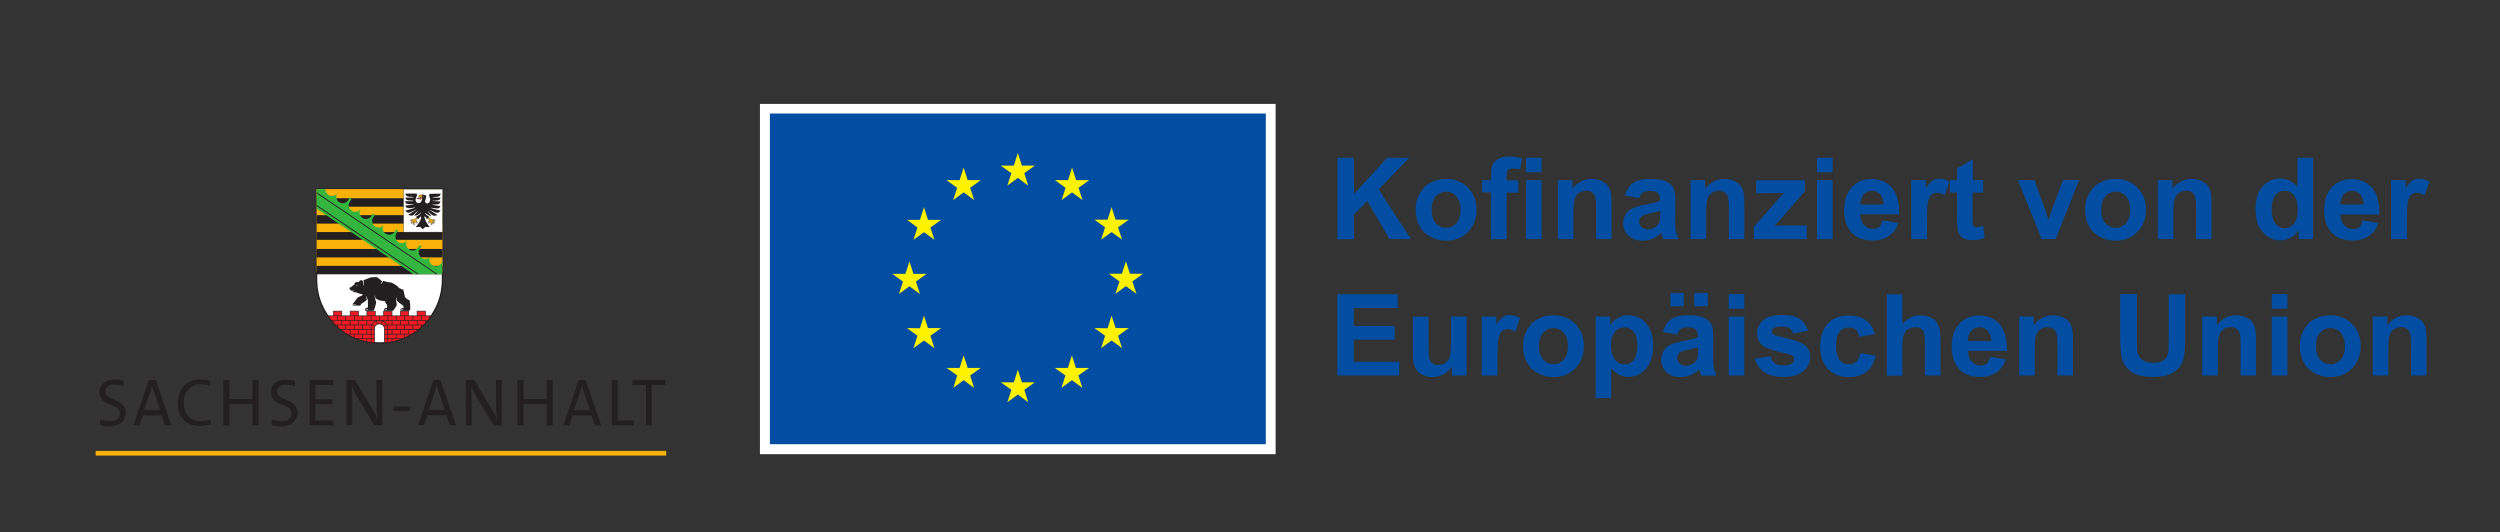 <?xml version="1.0" encoding="UTF-8"?> <svg xmlns="http://www.w3.org/2000/svg" xmlns:xlink="http://www.w3.org/1999/xlink" id="Layer_1" viewBox="0 0 1454.94 309.82"><rect x="0" y="0" width="1454.94" height="309.82" fill="#333333" stroke="none"/><defs><style>.cls-1{stroke-miterlimit:1.33;stroke-width:.37px;}.cls-1,.cls-2,.cls-3,.cls-4,.cls-5,.cls-6,.cls-7,.cls-8{fill:none;}.cls-1,.cls-3,.cls-4,.cls-5,.cls-7,.cls-8{stroke:#231f20;}.cls-9{fill:#fff200;}.cls-10{fill:#fff;}.cls-3,.cls-5,.cls-7{stroke-width:.18px;}.cls-3,.cls-8{stroke-miterlimit:6.67;}.cls-4{stroke-width:.52px;}.cls-4,.cls-5,.cls-6{stroke-miterlimit:10;}.cls-11{fill:#231f20;}.cls-12{fill:#034ea2;}.cls-13{fill:#33b540;}.cls-14{fill:#ed1c24;}.cls-15{fill:#fab20b;}.cls-16{clip-path:url(#clippath);}.cls-6{stroke:#fab20b;stroke-width:2.75px;}.cls-7{stroke-linecap:round;stroke-linejoin:round;}.cls-8{stroke-width:.81px;}</style><clipPath id="clippath"><path class="cls-2" d="M184.28,110.09l-.02,11.36,56.35,38.09h16.76l.11-2.17c-.29-.81-.3-1.73,0-2.56v-2.59c-.23.35-.56.84-.75,1.12.01-.02.03-.05.05-.07-2.78,4.17-9.03-.06-6.23-4.21-1.15,1.7-3.48,2.18-5.21,1.02-1.73-1.16-2.16-3.53-1.03-5.23.39-.58.98-1.46.98-1.46l-1.09-.75s-.74,1.11-1.04,1.56c-2.84,4.04-8.91-.21-6.17-4.29-1.27,1.89-3.75,1.99-5.19,1.01-1.39-.95-2.34-3.27-1.06-5.24.25-.4,1-1.44,1-1.44l-1.1-.75s-.57.84-.9,1.34c-2.95,4.35-9.13.09-6.32-4.09-1.3,1.95-3.69,2.03-5.2,1.01-1.43-.96-2.33-3.29-1.03-5.23.18-.26.98-1.46.98-1.46l-1.08-.74s-.15.24-.98,1.46c-1.14,1.7-3.42,2.22-5.21,1.02-1.43-.96-2.42-3.19-1.04-5.24-2.8,4.16-9.06-.07-6.24-4.2-.29.44.99-1.47.99-1.47l-1.1-.75s-.59.88-.98,1.47c-1.22,1.81-3.59,2.1-5.23.99-1.45-.97-2.3-3.25-.99-5.2-2.35,3.5-7.17,1.04-6.94-2.31h-5.08Z"></path></clipPath></defs><g id="g10"><g id="g12"><path id="path14" class="cls-11" d="M122.81,246.73c-1.18.62-3.64,1.24-6.74,1.24-7.2,0-12.58-4.69-12.58-13.37s5.41-13.85,13.34-13.85c2.18,0,4.7.55,5.57,1.02l-.33,2.93c-1.22-.63-3.01-1.1-5.13-1.1-5.98,0-9.96,3.96-9.96,10.87,0,6.5,3.6,10.6,9.78,10.6,2.04,0,4.08-.43,5.41-1.09l.65,2.74"></path><path id="path16" class="cls-11" d="M133.56,221.18v11.03h13.34v-11.03h3.6v26.36h-3.6v-12.36h-13.34v12.36h-3.6v-26.36h3.6"></path><path id="path18" class="cls-11" d="M158.16,244.04c1.76.73,3.71,1.08,6.04,1.08,3.48,0,5.41-1.8,5.41-4.51,0-2.23-1.3-3.51-4.86-4.84-4.29-1.57-6.95-3.17-6.95-7.86,0-4.11,3.4-6.94,8.52-6.94,2.19,0,3.9.2,5.39.65l-.04,3.09c-.97-.4-3.9-.93-5.47-.93-3.51,0-4.96,2.48-4.96,3.74,0,2.45,1.6,3.67,5.23,5.08,4.45,1.76,6.68,3.88,6.68,7.74,0,4.08-3.5,7.79-9.34,7.79-1.9,0-4.18-.11-5.77-.9l.11-3.2"></path><path id="path20" class="cls-11" d="M193.39,235.19h-9.82v9.5h10.59v2.85h-13.91v-26.34h13.73v2.85h-10.42v8.33h9.82v2.82"></path><path id="path22" class="cls-11" d="M238.75,239.11h-9.64v-2.51h9.64v2.51"></path><path id="path24" class="cls-11" d="M271.17,247.55v-26.36h4.91l7.9,13.34c2.02,3.08,3.66,5.82,4.94,8.56l.13-.04c-.33-3.52-.41-6.72-.41-10.79v-11.07h3.38v26.36h-4.77l-7.7-12.91c-1.94-2.92-3.76-6.42-5.12-9.26l-.13.03c.21,3.33.25,6.49.25,10.87v11.27h-3.38"></path><path id="path26" class="cls-11" d="M304.74,221.18v11.03h13.36v-11.03h3.61v26.36h-3.61v-12.36h-13.36v12.36h-3.6v-26.36h3.6"></path><path id="path28" class="cls-11" d="M343.31,238.71l-3.23-9.71c-.54-1.72-.98-2.73-1.37-4.24h-.11c-.35,1.52-.75,2.61-1.24,4.22l-3.32,9.74h9.28ZM333.26,241.78l-1.93,5.77h-3.52l8.95-26.36h4.09l8.99,26.36h-3.63l-1.96-5.77h-10.99"></path><path id="path30" class="cls-11" d="M356.09,221.18h3.43v23.51h9.4v2.85h-12.83v-26.36"></path><path id="path32" class="cls-11" d="M375.9,224.08h-7.84v-2.9h19.11v2.9h-7.89v23.47h-3.37v-23.47"></path><path id="path34" class="cls-6" d="M55.69,263.77h332.02"></path><path id="path36" class="cls-11" d="M258.8,238.61l-3.23-9.71c-.54-1.72-.98-2.73-1.37-4.24h-.12c-.35,1.52-.75,2.61-1.24,4.22l-3.32,9.74h9.28ZM248.75,241.67l-1.93,5.75h-3.52l8.95-26.35h4.09l8.99,26.35h-3.64l-1.96-5.75h-10.99"></path><path id="path38" class="cls-11" d="M201.64,247.43v-26.35h4.9l7.91,13.34c2.03,3.08,3.66,5.82,4.94,8.55l.13-.03c-.33-3.52-.41-6.74-.41-10.79v-11.07h3.38v26.35h-4.76l-7.71-12.9c-1.94-2.92-3.76-6.42-5.12-9.26l-.13.03c.21,3.33.25,6.49.25,10.87v11.25h-3.37"></path><path id="path40" class="cls-11" d="M93.13,238.66l-3.23-9.7c-.54-1.72-.98-2.73-1.37-4.26h-.11c-.35,1.53-.75,2.61-1.25,4.22l-3.32,9.74h9.28ZM83.08,241.74l-1.92,5.75h-3.52l8.95-26.35h4.09l8.99,26.35h-3.64l-1.96-5.75h-10.99"></path><path id="path42" class="cls-11" d="M58.27,244.04c1.77.74,3.72,1.08,6.05,1.08,3.47,0,5.4-1.79,5.4-4.51,0-2.23-1.29-3.51-4.85-4.82-4.3-1.57-6.95-3.19-6.95-7.87,0-4.1,3.39-6.94,8.51-6.94,2.18,0,3.9.21,5.4.65l-.04,3.09c-.97-.4-3.9-.92-5.48-.92-3.51,0-4.96,2.48-4.96,3.73,0,2.47,1.6,3.68,5.23,5.08,4.45,1.78,6.67,3.88,6.67,7.74,0,4.09-3.5,7.79-9.34,7.79-1.9,0-4.18-.1-5.76-.89l.11-3.21"></path><path id="path44" class="cls-10" d="M220.77,199.61c20.24,0,36.64-16.43,36.64-36.7s0-52.86,0-52.86l-73.28.02s0,39.07,0,52.84c0,20.27,16.41,36.7,36.64,36.7"></path><path id="path46" class="cls-8" d="M220.88,199.61c20.24,0,36.64-16.43,36.64-36.7s0-52.86,0-52.86l-73.28.02s0,39.07,0,52.84c0,20.27,16.4,36.7,36.64,36.7Z"></path><path id="path48" class="cls-11" d="M208.92,164.12c.09-.42.27-1.08,1.8-1.08.12,0,.73,1,.76,1.79,0,.13-.11.81-.33,1.42.98-.61.66-2.16.35-3.16,1.62-.51,3.84-1.58,4.07-1.62.56-.08,3.55-.27,3.9-.13.28.11,2.59,2.09,2.83,2.27.05.03-.18.98-.88,1.76.93-.14,1.44-1.93,1.51-1.93.33,0,1.26.43,2.53.7,1.13.25,2.1.21,2.27.29,1.52.64,3.42,1.94,3.76,2.37,1.26,1.55,3.13,1.68,3.24,1.83.1.13.87,4.07.96,4.25.15.33,1.36,1.45,2.72,1.93.3,1.73.43,3.49.36,5.24-.02.21-.47.87-1.15.87s-4.1-.02-4.28-.03c-.17,0-1.08-1.7,1.52-1.58,0,0,.02-1.24-.49-1.66-.14-.11-2.71-1.74-3.63-2.99-.08-.08-.08-.17-.02-.27.33-.37.45-1.14.33-1.42-.13.65-.61,1.32-.61,1.32.38,1.54.48,3.2.48,3.29,0,.07-1.07,2-1.92,3-.26.3-.61.32-1.1.32-.39,0-4.12,0-4.1,0-.94-.72.16-1.79,1.38-1.68.18-.1.19-1.58.12-1.72-.35-.6-.9-.92-1.23-2.21,0,0-2.29-.27-3.56-.54-.09-.02-1.07-.85-1.82-.9-.28-.39-.49-1.41-.49-2.12-.21.19-.16,1.26,0,1.82.1.35.73,2.3.74,2.37.04.2-1.05,4.98-1.7,4.97h-4.66s-.38-.91-.02-1.25c.79-.72,1.61-.58,1.61-.79-.03-1.01-.09-2.66-.1-4.47-.37-.36-.62-1.36-.75-2.17-.4.7.06,1.87.25,2.22,0,0-1.69,1.56-3.43,2.43-.01.57-.37.99-.7,1.01h-3.89c-.4-.31-.32-.98-.21-1.09.67-.69,1.98-2.35,2.58-3.36.26-.45,2.91-1.51,3.03-1.56.05-.01,0-.66,0-.66-1.32-.03-3.01-.74-3.69-1.06-.76-.07-1.69-.13-2-.2,0-.14-.1-.38-.06-.39.39-.13.96-.03,1.26-.33-.71-.13-1.89.02-2.03-.06-.09-.05-.67-.68-.94-.93-.11-.1.01-.49-.04-.68-.03-.09-.06-.21.03-.22.2,0,.77-.18.77-.18.54-.43,1.3-1.19,2.03-1.57,0,0,.12-1.1.4-1.2.68-.24,2.26-.3,2.26-.3"></path><path id="path50" class="cls-10" d="M207.7,166.57v-.15c.19.03.36-.03.36-.03-.31-.21-.45-.51-.58-.74,0,0-.2.58.22.92"></path><path id="path52" class="cls-10" d="M233.79,180.6c-.04-.23.26-.54.25-.61-.02-.04-.33-.09-.45-.02-.08.05-.21.37-.05.6.03.04.16.13.25.03"></path><path id="path54" class="cls-10" d="M234.51,180.61c-.04-.24.25-.54.25-.61-.02-.04-.33-.09-.44-.02-.08.05-.21.37-.05.6.03.04.15.13.25.03"></path><path id="path56" class="cls-10" d="M206.02,177.6c-.04-.23.25-.54.25-.61-.02-.04-.33-.09-.45-.02-.07.05-.21.37-.05.6.03.04.16.13.25.03"></path><path id="path58" class="cls-10" d="M206.73,177.61c-.04-.23.25-.54.25-.61-.01-.04-.32-.09-.44-.02-.07.05-.21.37-.05.6.03.04.16.13.25.03"></path><path id="path60" class="cls-10" d="M213.12,180.45c-.04-.24.25-.54.24-.61-.01-.04-.32-.09-.44-.02-.07.05-.21.37-.05.6.03.04.15.13.25.03"></path><path id="path62" class="cls-10" d="M213.83,180.46c-.04-.23.25-.54.25-.61-.02-.04-.33-.09-.45-.01-.07.04-.21.36-.05.59.03.04.15.13.25.03"></path><path id="path64" class="cls-10" d="M224.28,180.53c-.04-.23.25-.54.25-.61-.01-.04-.32-.09-.44-.01-.08.04-.21.36-.05.6.03.04.16.13.25.03"></path><path id="path66" class="cls-10" d="M224.99,180.54c-.04-.23.25-.54.25-.61-.02-.04-.33-.09-.45-.01-.07.04-.21.36-.05.59.03.05.16.13.25.03"></path><path id="path68" class="cls-15" d="M257.52,110.08h-73.29v48.05h73.29v-48.05"></path><path id="path70" class="cls-11" d="M257.52,115.37h-73.29v4.92h73.29v-4.92"></path><path id="path72" class="cls-11" d="M257.52,125.22h-73.29v4.92h73.29v-4.92"></path><path id="path74" class="cls-11" d="M257.52,135.05h-73.29v4.53h73.29v-4.53"></path><path id="path76" class="cls-11" d="M257.52,144.89h-73.29v4.92h73.29v-4.92"></path><path id="path78" class="cls-11" d="M257.52,154.72h-73.29v4.92h73.29v-4.92"></path><path id="path80" class="cls-10" d="M257.52,110.08h-22.65v24.98h22.65v-24.98"></path><path id="path82" class="cls-3" d="M257.52,110.08h-22.65v24.98h22.65v-24.98Z"></path><path id="path84" class="cls-10" d="M252.49,127.77c.57,0,1.02.48.59.97,0-.03.07-.37-.52-.41"></path><path id="path86" class="cls-5" d="M252.49,127.77c.57,0,1.02.48.59.97,0-.03.07-.37-.52-.41"></path><path id="path88" class="cls-10" d="M252.58,129.07c.18.2.44.88-.25,1.14.02-.11.05-.54-.21-.74"></path><path id="path90" class="cls-5" d="M252.58,129.07c.18.2.44.88-.25,1.14.02-.11.05-.54-.21-.74"></path><path id="path92" class="cls-10" d="M251.52,130.03c.09.19.22.87-.84.96.21-.22.41-.56.28-.86"></path><path id="path94" class="cls-5" d="M251.52,130.03c.09.19.22.87-.84.96.21-.22.41-.56.28-.86"></path><path id="path96" class="cls-10" d="M249.77,128.75c-.37-.01-.97,1.13-.06,1.22-.09-.4.08-.51.34-.59"></path><path id="path98" class="cls-5" d="M249.77,128.75c-.37-.01-.97,1.13-.06,1.22-.09-.4.08-.51.34-.59"></path><path id="path100" class="cls-15" d="M248.71,126.94c-.14-.11,1.36.91,1.38,1.22-.03.23-.63.43-.62.62,0,.14.19.23.3.38.12.18.11.21.19.33.13.21.49-.58.57-.55.2.06.26.81.33,1.32.02.09.9.03.82-.23-.03-.1-.39-1.07-.29-1.16.09-.11.57.68.76.8.08.05.61-.42.58-.62-.01-.13-.96-.64-.98-.74.01-.11.78.15.89.09.05-.09-.02-.71-.05-.71-.1,0-.19.03-.19.03-1.75.17-2.42-.7-3.14-1.33"></path><path id="path102" class="cls-5" d="M248.71,126.94c-.14-.11,1.36.91,1.38,1.22-.03.23-.63.43-.62.62,0,.14.19.23.3.38.12.18.11.21.19.33.13.21.49-.58.57-.55.2.06.26.81.33,1.32.02.09.9.03.82-.23-.03-.1-.39-1.07-.29-1.16.09-.11.57.68.76.8.08.05.61-.42.58-.62-.01-.13-.96-.64-.98-.74.01-.11.78.15.89.09.05-.09-.02-.71-.05-.71-.1,0-.19.03-.19.03-1.75.17-2.42-.7-3.14-1.33"></path><path id="path104" class="cls-10" d="M239.58,127.75c-.56,0-1.02.47-.59.97,0-.03-.07-.37.52-.42"></path><path id="path106" class="cls-5" d="M239.58,127.75c-.56,0-1.02.47-.59.97,0-.03-.07-.37.52-.42"></path><path id="path108" class="cls-10" d="M239.49,129.06c-.18.19-.43.88.25,1.14-.03-.11-.05-.53.21-.74"></path><path id="path110" class="cls-5" d="M239.49,129.06c-.18.19-.43.88.25,1.14-.03-.11-.05-.53.21-.74"></path><path id="path112" class="cls-10" d="M240.55,130.01c-.09.19-.22.87.84.96-.22-.22-.41-.55-.28-.86"></path><path id="path114" class="cls-5" d="M240.55,130.01c-.09.19-.22.87.84.96-.22-.22-.41-.55-.28-.86"></path><path id="path116" class="cls-10" d="M242.31,128.73c.36-.01.97,1.12.06,1.22.09-.39-.08-.51-.34-.59"></path><path id="path118" class="cls-5" d="M242.31,128.73c.36-.01.97,1.12.06,1.22.09-.39-.08-.51-.34-.59"></path><path id="path120" class="cls-15" d="M243.3,126.84s-1.28.8-1.31,1.3c.03.23.63.43.61.62,0,.14-.19.23-.29.38-.13.18-.11.21-.19.33-.14.2-.49-.58-.57-.56-.21.06-.26.81-.34,1.32-.02.1-.89.03-.81-.23.03-.1.39-1.07.3-1.15-.1-.11-.57.67-.76.79-.09.05-.61-.42-.59-.62.02-.12.96-.64.98-.75-.02-.11-.78.16-.9.09-.05-.09.01-.71.05-.71.09,0,.19.03.19.03,1.75.17,2.37-.72,3.09-1.35"></path><path id="path122" class="cls-5" d="M243.3,126.84s-1.28.8-1.31,1.3c.03.23.63.43.61.62,0,.14-.19.23-.29.38-.13.18-.11.21-.19.33-.14.2-.49-.58-.57-.56-.21.06-.26.81-.34,1.32-.02.1-.89.03-.81-.23.03-.1.39-1.07.3-1.15-.1-.11-.57.67-.76.79-.09.05-.61-.42-.59-.62.02-.12.96-.64.98-.75-.02-.11-.78.16-.9.09-.05-.09.01-.71.05-.71.09,0,.19.03.19.03,1.75.17,2.37-.72,3.09-1.35"></path><path id="path124" class="cls-14" d="M244.98,114.7c-.12.2-.37.33-.85.48-.67.21-1.07.11-1.38.1-.07,0-.18.08-.12.14.09.08.43.38.98.38.5,0,1.21-.3,1.7-.74"></path><path id="path126" class="cls-7" d="M244.98,114.7c-.12.2-.37.33-.85.48-.67.21-1.07.11-1.38.1-.07,0-.18.08-.12.14.09.08.43.38.98.38.5,0,1.21-.3,1.7-.74"></path><path id="path128" class="cls-15" d="M245.88,113.53c-.51-.13-1.05-.18-1.66.03-.47.16-.41.78-.55,1.27.75-.48,1.01-.21,1.6-.02-.1.18-.88,1.15-.99,1.31.63-.04,1.29-.78,1.6-1.29"></path><path id="path130" class="cls-5" d="M245.88,113.53c-.51-.13-1.05-.18-1.66.03-.47.16-.41.78-.55,1.27.75-.48,1.01-.21,1.6-.02-.1.18-.88,1.15-.99,1.31.63-.04,1.29-.78,1.6-1.29"></path><path id="path132" class="cls-11" d="M242.64,112.87c.65.52-1.28,2.72-.7,4.09.86,2.03,2.84,1.12,3.12.53.31-.63.96-2.01.52-3.08-.35-.86.05-1.33.39-1.24.47.11.61.25.89.33.22.06.66.1,1.06.31.57.3-.66,2.45-.47,3.69.14.81.97,1.02,1.67.78.79-.27,1.05-1.04,1.2-1.85.25-1.24-1.41-3.21.05-3.63.31-.09,6.06-.06,6.06-.06.07,2.19-3.02,1.74-4.69,2-.1.03-.1.12.01.15,1.13.19,4.64.15,4.64.15-.14,2.02-2.8,1.62-4.58,1.8-.15.01-.12.18-.03.18,1.56.1,3.02.19,4.58.23-.33,2.08-2.67,1.75-4.72,1.79-.13-.01-.19.1-.1.14,1.53.39,4.82.77,4.82.77-.33.81-1.06,1.46-1.87,1.39-1.02-.08-3.27-.37-3.61-.43-.11-.03-.19.08-.1.16,1.86.7,5.58,1.49,5.58,1.49-.43,1.05-1.68,1.49-2.52,1.22-.98-.32-2.87-1.22-3.71-1.62-.15-.07-.2.03-.07.11,1.13.78,4.56,2.93,4.56,2.93-.92.32-1.91.48-2.47.28-1.17-.41-2.13-1.67-3.05-2.54-.08-.08-.17.14-.09.25.65.89,1.47,1.88,2.01,2.53-.55.21-2.54-.94-3.53-1.83-.02-.02-.17.12-.11.23.55.97,1.56,1.37,2.4,2.04,0,0-1.08,1.04-1.33,1.46-.24-.75-1.02-1.68-1.25-1.81-.21.23-.18.82-.18.82.5,2.1,1.76,3.75,2.97,5.45-.81.25-2.55-.05-2.55-.05-.36.56-1.36,1.28-1.36,1.28,0,0-1.12-.74-1.55-1.34,0,0-1.72.34-2.53.1,1.38-1.6,2.66-3.28,3.15-5.4.03-.13-.23-.71-.33-.64-.58.39-1.02,1.03-1.41,1.61-.23-.4-.92-1.22-1.4-1.35.94-.58,1.99-1.15,2.69-2.06.23-.31.09-.66.02-.57-.89,1.22-1.88,1.89-3.64,1.82.49-.58,1.62-1.98,2.11-2.61.05-.07-.02-.11-.07-.09-.8.5-1.97,2.03-2.75,2.49-.65.38-1.36.33-2.81-.22,1.28-.94,3.14-1.97,4.7-2.93-.03-.12-.09-.09-.17-.05-1.15.45-2.8,1.38-3.98,1.72-.88.25-1.71-.52-2.28-1.21,1.81-.47,3.79-.97,5.69-1.61.25-.07.2-.25-.06-.19-1.91.15-4.96,1.24-5.61-1.1,1.55-.17,3.19-.37,4.72-.62.09-.03.09-.05.08-.17-1.72-.27-4.69.7-4.83-1.82,1.52,0,3.01.09,4.53,0,.23-.01.19-.23.11-.25-1.6-.45-4.22.54-4.48-1.81,1.34-.02,3.88-.02,4.68-.12.17-.02.05-.2.05-.25-1.72-.34-4.58.5-4.78-1.92,1.41.06,5.87-.37,6.72.17"></path><path id="path134" class="cls-10" d="M246.92,114.2c0-.12-.33-.15-.33-.15-.06.26-.52.16-.37-.18l-.12-.05s-.22,0-.08.12c.03.03,0,.3.23.38.22.06.26-.06.34-.1.07-.03.33.08.33-.01"></path><path id="path136" class="cls-14" d="M228.14,183.81v-2.74h-4.87v2.74h-4.87v-2.74h-4.87v2.74s-4.87,0-4.87,0v-2.75h-4.88v2.75h-4.87v-2.74h-4.87v2.74h-3.3c6.04,8.86,15.94,14.81,27.24,15.68.02,0,0-.08,0-.08v-8.53c0-1.21,1.29-2.38,2.85-2.38,1.34,0,2.85,1.2,2.85,2.38v8.46s0,.17,0,.17c11.32-.87,21.2-6.87,27.32-15.7,0-.01-.06,0-.06,0h-3.33v-2.74h-4.88v2.74h-4.87v-2.75h-4.87v2.75h-4.87"></path><path id="path138" class="cls-1" d="M228.14,183.81v-2.74h-4.87v2.74h-4.87v-2.74h-4.87v2.74s-4.87,0-4.87,0v-2.75h-4.88v2.75h-4.87v-2.74h-4.87v2.74h-3.3c6.04,8.86,15.94,14.81,27.24,15.68.02,0,0-.08,0-.08v-8.53c0-1.21,1.29-2.38,2.85-2.38,1.34,0,2.85,1.2,2.85,2.38v8.46s0,.17,0,.17c11.32-.87,21.2-6.87,27.32-15.7,0-.01-.06,0-.06,0h-3.33v-2.74h-4.88v2.74h-4.87v-2.75h-4.87v2.75h-4.87Z"></path><path id="path140" class="cls-1" d="M225.22,188.97l-1.88.91M222.45,186.79l-.82,1.81M219.04,186.79l.77,1.88M216.38,188.97l1.81,1.06M206.22,194.5v1.99M213.52,197.19v1.58M211.09,194.5v2.66M228.14,197.18v1.58M235.52,194.49v1.99M230.57,194.49v2.65M237.88,191.79v2.67M233,191.79v2.67M228.14,191.79v2.67M213.52,191.79v2.67M208.65,191.79v2.67M203.79,191.79v2.67M196.48,189.16v1.18M201.15,189.16v2.66M206.22,189.16v2.66M211.09,189.16v2.66M230.57,189.16v2.66M235.52,189.16v2.66M245.19,189.16v1.18M240.31,189.16v2.66M247.63,186.48v1.46M242.75,186.48v2.67M237.88,186.48v2.67M233,186.48v2.67M228.14,186.48v2.67M213.52,186.48v2.67M208.65,186.48v2.67M203.78,186.48v2.67M194.04,186.48v1.46M198.91,186.48v2.67M191.61,183.81v1.19M250.06,183.81v1.19M245.19,183.81v2.67M240.31,183.81v2.67M235.52,183.81v2.67M230.57,183.81v2.67M225.71,183.81v2.67M220.83,183.81v2.67M215.96,183.81v2.67M211.09,183.81v2.67M206.22,183.81v2.67M201.15,183.81v2.67M196.48,183.81v2.67M217.98,197.14h-10.4M234.11,197.14h-10.43M223.69,194.49h15.78M202.18,194.49h15.8M217.98,191.82h-19.66M243.43,191.82h-19.74M225.32,189.15h21.13M195.21,189.15h21.04M249,186.48h-56.22M242.75,183.81h4.88M233,183.81h4.88M223.27,183.81h4.87M213.52,183.81h4.87M203.78,183.81h4.87M194.04,183.81h4.88M215.98,199.24s-.01-8.19-.01-8.75c0-2.06,2.21-4.04,4.87-4.04,2.28,0,4.85,2.04,4.85,4.05v8.74"></path><path id="path142" class="cls-13" d="M184.27,121.45l56.35,38.09h16.75l.12-2.17c-.3-.82-.31-1.73,0-2.56v-2.59c-.45.68-1.26,1.88-.7,1.05-2.78,4.17-9.04-.06-6.23-4.21-1.14,1.7-3.48,2.18-5.2,1.02-1.73-1.17-2.17-3.53-1.04-5.23.39-.58.99-1.47.99-1.47l-1.09-.74s-1.74,2.59-.99,1.47c-2.81,4.19-9-.1-6.24-4.21-1.28,1.89-3.75,2-5.19,1.02-1.39-.95-2.34-3.27-1.05-5.25.25-.4.99-1.44.99-1.44l-1.1-.75s-1.8,2.66-.9,1.34c-2.96,4.37-9.14.11-6.32-4.08-1.3,1.95-3.69,2.03-5.2,1.01-1.42-.96-2.33-3.29-1.03-5.23.18-.26.98-1.46.98-1.46l-1.08-.74s-.16.24-.98,1.46c-1.14,1.7-3.43,2.21-5.21,1.01-1.42-.95-2.41-3.2-1.04-5.23-2.79,4.16-9.06-.07-6.24-4.21-.29.45.98-1.46.98-1.46l-1.1-.74s-.59.87-.98,1.46c-1.22,1.82-3.59,2.1-5.23.99-1.45-.97-2.3-3.24-1-5.2-2.34,3.5-7.17,1.03-6.94-2.31h-5.08v11.36"></path><g id="g144"><g class="cls-16"><g id="g146"><path id="path152" class="cls-4" d="M184.26,119.6l59.09,39.94M184.3,112.26l70.02,47.32"></path></g></g></g></g></g><rect class="cls-10" x="442.26" y="60.47" width="300.12" height="203.85"></rect><rect class="cls-12" x="448.06" y="66.07" width="288.62" height="192.45"></rect><polyline class="cls-9" points="586.26 107.99 592.37 103.52 598.37 107.99 596.13 100.77 602.24 96.39 594.71 96.39 592.37 89.07 590.03 96.39 582.4 96.39 588.6 100.77 586.26 107.99"></polyline><polyline class="cls-9" points="554.71 116.44 560.82 111.96 566.93 116.44 564.59 109.32 570.79 104.84 563.16 104.84 560.82 97.51 558.48 104.84 550.85 104.84 557.05 109.32 554.71 116.44"></polyline><polyline class="cls-9" points="537.72 120.61 535.38 127.94 527.85 127.94 533.95 132.42 531.61 139.54 537.72 135.17 543.82 139.54 541.48 132.42 547.69 127.94 540.06 127.94 537.72 120.61"></polyline><polyline class="cls-9" points="529.27 166.61 535.38 171.09 533.04 163.87 539.25 159.39 531.61 159.39 529.27 152.16 526.93 159.39 519.3 159.39 525.51 163.87 523.17 171.09 529.27 166.61"></polyline><polyline class="cls-9" points="540.06 190.94 537.72 183.71 535.38 191.04 527.85 190.94 533.95 195.41 531.61 202.64 537.72 198.16 543.82 202.64 541.48 195.41 547.69 190.94 540.06 190.94"></polyline><polyline class="cls-9" points="563.16 214.14 560.82 206.81 558.48 214.14 550.95 214.14 557.05 218.52 554.82 225.74 560.82 221.26 566.93 225.74 564.59 218.52 570.79 214.14 563.16 214.14"></polyline><polyline class="cls-9" points="594.71 222.49 592.37 215.16 590.03 222.49 582.4 222.49 588.6 226.86 586.26 234.09 592.37 229.61 598.37 234.09 596.13 226.86 602.24 222.49 594.71 222.49"></polyline><polyline class="cls-9" points="626.16 214.14 623.82 206.81 621.48 214.14 613.84 214.14 620.05 218.52 617.71 225.74 623.82 221.26 629.92 225.74 627.58 218.52 633.79 214.14 626.16 214.14"></polyline><polyline class="cls-9" points="649.26 190.94 646.92 183.71 644.58 191.04 636.94 190.94 643.15 195.41 640.81 202.64 646.92 198.16 653.02 202.64 650.68 195.41 656.89 190.94 649.26 190.94"></polyline><polyline class="cls-9" points="665.24 159.29 657.6 159.29 655.26 152.06 652.92 159.29 645.29 159.29 651.5 163.76 649.16 170.99 655.26 166.51 661.37 170.99 659.03 163.76 665.24 159.29"></polyline><polyline class="cls-9" points="640.81 139.44 646.92 135.07 653.02 139.44 650.68 132.32 656.89 127.84 649.26 127.84 646.92 120.61 644.58 127.84 636.94 127.84 643.15 132.32 640.81 139.44"></polyline><polyline class="cls-9" points="623.92 97.51 621.58 104.84 613.94 104.84 620.15 109.32 617.81 116.44 623.92 111.96 630.02 116.44 627.68 109.32 633.89 104.84 626.26 104.84 623.92 97.51"></polyline><path class="cls-12" d="M778.4,139.14v-47.32h9.57v21.07l19.34-21.07h12.82l-17.81,18.42,18.83,28.9h-12.42l-13.03-22.19-7.73,7.94v14.35h-9.57v-.1Z"></path><path class="cls-12" d="M823.9,121.53c0-3.05.71-5.9,2.24-8.75s3.56-4.99,6.31-6.41c2.75-1.53,5.8-2.24,9.16-2.24,5.19,0,9.46,1.73,12.72,5.09,3.36,3.36,4.99,7.63,4.99,12.82s-1.63,9.46-4.99,12.92-7.53,5.09-12.62,5.09c-3.15,0-6.11-.71-8.96-2.14s-4.99-3.46-6.51-6.21c-1.63-2.85-2.34-6.21-2.34-10.18ZM833.16,122.04c0,3.36.81,6,2.44,7.84,1.63,1.83,3.56,2.75,6,2.75s4.38-.92,6-2.75,2.44-4.48,2.44-7.84-.81-5.9-2.44-7.73-3.56-2.75-6-2.75-4.38.92-6,2.75c-1.63,1.73-2.44,4.27-2.44,7.73Z"></path><path class="cls-12" d="M862.67,104.84h5.09v-2.54c0-2.85.31-5.09.92-6.41.61-1.42,1.73-2.54,3.36-3.46,1.63-.92,3.77-1.32,6.21-1.32s5.09.41,7.63,1.12l-1.22,6.31c-1.42-.31-2.85-.51-4.17-.51s-2.24.31-2.85.92c-.61.61-.81,1.83-.81,3.56v2.44h6.82v7.12h-6.82v27.17h-9.16v-27.27h-5.09v-7.12h.1ZM888.11,100.26v-8.45h9.06v8.45h-9.06ZM888.11,139.14v-34.3h9.06v34.3h-9.06Z"></path><path class="cls-12" d="M937.98,139.14h-9.06v-17.5c0-3.66-.2-6.11-.61-7.23s-1.02-1.93-1.93-2.54-1.93-.92-3.15-.92c-1.53,0-2.95.41-4.27,1.32-1.22.81-2.14,2.04-2.54,3.46-.51,1.42-.71,4.07-.71,7.84v15.57h-9.06v-34.3h8.45v5.09c2.95-3.87,6.72-5.8,11.3-5.8,2.04,0,3.87.41,5.5,1.12,1.63.71,2.95,1.63,3.77,2.75.81,1.12,1.42,2.34,1.73,3.77.31,1.42.51,3.46.51,6.11v21.27h.1Z"></path><path class="cls-12" d="M953.96,115.32l-8.24-1.53c.92-3.36,2.54-5.8,4.78-7.33,2.24-1.63,5.6-2.34,10.08-2.34,4.07,0,7.02.51,9.06,1.42,1.93.92,3.36,2.14,4.17,3.66.81,1.42,1.22,4.17,1.22,8.14l-.1,10.58c0,3.05.1,5.19.41,6.72.31,1.42.81,2.95,1.63,4.58h-8.96c-.2-.61-.51-1.53-.92-2.65-.1-.51-.31-.92-.31-1.02-1.53,1.53-3.26,2.65-4.99,3.36-1.73.71-3.66,1.12-5.7,1.12-3.56,0-6.31-.92-8.35-2.85s-3.05-4.38-3.05-7.23c0-1.93.51-3.66,1.42-5.19s2.24-2.65,3.87-3.46c1.63-.81,4.07-1.53,7.23-2.14,4.27-.81,7.23-1.53,8.85-2.24v-.92c0-1.73-.41-2.95-1.32-3.77-.81-.71-2.44-1.12-4.88-1.12-1.63,0-2.85.31-3.77.92-.81.61-1.53,1.63-2.14,3.26ZM966.17,122.65c-1.12.41-3.05.81-5.5,1.42-2.54.51-4.17,1.02-4.99,1.63-1.22.81-1.73,1.93-1.73,3.15s.51,2.34,1.42,3.26c.92.92,2.14,1.42,3.66,1.42,1.63,0,3.15-.51,4.68-1.63,1.12-.81,1.83-1.83,2.14-3.05.2-.81.31-2.24.31-4.38v-1.83h0Z"></path><path class="cls-12" d="M1015.22,139.14h-9.06v-17.5c0-3.66-.2-6.11-.61-7.23s-1.02-1.93-1.93-2.54-1.93-.92-3.15-.92c-1.53,0-2.95.41-4.27,1.32-1.22.81-2.14,2.04-2.54,3.46-.51,1.42-.71,4.07-.71,7.84v15.57h-9.06v-34.3h8.45v5.09c2.95-3.87,6.72-5.8,11.3-5.8,2.04,0,3.87.41,5.5,1.12,1.63.71,2.95,1.63,3.77,2.75.81,1.12,1.42,2.34,1.73,3.77s.51,3.46.51,6.11v21.27h.1Z"></path><path class="cls-12" d="M1020.72,139.14v-7.12l12.92-14.65c2.14-2.44,3.66-4.17,4.68-5.09-1.02.1-2.44.1-4.17.1l-12.11.1v-7.53h28.39v6.31l-13.13,15.16-4.58,4.99c2.54-.1,4.07-.2,4.68-.2h14.04v7.94s-30.73,0-30.73,0Z"></path><path class="cls-12" d="M1057.46,100.26v-8.45h9.06v8.45h-9.06ZM1057.46,139.14v-34.3h9.06v34.3h-9.06Z"></path><path class="cls-12" d="M1095.72,128.25l9.06,1.53c-1.12,3.36-2.95,5.8-5.5,7.53-2.54,1.73-5.6,2.65-9.46,2.65-6,0-10.38-1.93-13.23-5.8-2.24-3.15-3.36-7.02-3.36-11.81,0-5.7,1.53-10.18,4.48-13.33s6.72-4.88,11.19-4.88c5.09,0,9.16,1.73,12.11,5.09s4.38,8.55,4.27,15.47h-22.69c.1,2.65.81,4.78,2.24,6.31s3.15,2.24,5.19,2.24c1.42,0,2.65-.41,3.56-1.12s1.63-2.14,2.14-3.87ZM1096.23,119.09c-.1-2.65-.71-4.58-2.04-6-1.32-1.32-2.85-2.04-4.68-2.04-1.93,0-3.66.71-4.88,2.14-1.32,1.42-1.93,3.36-1.93,5.9,0,0,13.54,0,13.54,0Z"></path><path class="cls-12" d="M1121.37,139.14h-9.06v-34.3h8.45v4.88c1.42-2.34,2.75-3.87,3.87-4.58s2.44-1.12,3.97-1.12c2.04,0,4.07.61,6,1.73l-2.85,7.94c-1.53-1.02-2.95-1.53-4.27-1.53-1.22,0-2.34.31-3.26,1.02s-1.53,1.93-2.04,3.77-.71,5.7-.71,11.5v10.69h-.1Z"></path><path class="cls-12" d="M1154.14,104.84v7.23h-6.21v13.84c0,2.85.1,4.48.2,4.88.1.51.41.81.81,1.12.41.31.92.41,1.53.41.81,0,2.04-.31,3.66-.92l.81,7.02c-2.14.92-4.48,1.32-7.12,1.32-1.63,0-3.15-.31-4.38-.81-1.32-.51-2.24-1.22-2.85-2.14s-1.02-2.04-1.32-3.56c-.2-1.02-.31-3.15-.31-6.41v-14.76h-4.17v-7.23h4.17v-6.82l9.16-5.29v12.11s6,0,6,0Z"></path><path class="cls-12" d="M1188.23,139.14l-13.84-34.3h9.57l6.41,17.5,1.83,5.8c.51-1.53.81-2.44.92-2.95.31-1.02.61-1.93,1.02-2.95l6.51-17.5h9.36l-13.64,34.4h-8.14Z"></path><path class="cls-12" d="M1213.47,121.53c0-3.05.71-5.9,2.24-8.75s3.56-4.99,6.31-6.41c2.75-1.53,5.8-2.24,9.16-2.24,5.19,0,9.46,1.73,12.72,5.09,3.36,3.36,4.99,7.63,4.99,12.82s-1.63,9.46-4.99,12.92-7.53,5.09-12.62,5.09c-3.15,0-6.11-.71-8.96-2.14s-4.99-3.46-6.51-6.21c-1.63-2.85-2.34-6.21-2.34-10.18ZM1222.83,122.04c0,3.36.81,6,2.44,7.84,1.63,1.83,3.56,2.75,6,2.75s4.38-.92,6-2.75,2.44-4.48,2.44-7.84-.81-5.9-2.44-7.73-3.56-2.75-6-2.75-4.38.92-6,2.75c-1.63,1.73-2.44,4.27-2.44,7.73Z"></path><path class="cls-12" d="M1287.15,139.14h-9.06v-17.5c0-3.66-.2-6.11-.61-7.23s-1.02-1.93-1.93-2.54-1.93-.92-3.15-.92c-1.53,0-2.95.41-4.27,1.32-1.22.81-2.14,2.04-2.54,3.46-.51,1.42-.71,4.07-.71,7.84v15.57h-9.06v-34.3h8.45v5.09c2.95-3.87,6.72-5.8,11.3-5.8,2.04,0,3.87.41,5.5,1.12,1.63.71,2.95,1.63,3.77,2.75.81,1.12,1.42,2.34,1.73,3.77s.51,3.46.51,6.11v21.27h.1Z"></path><path class="cls-12" d="M1346.28,139.14h-8.45v-5.09c-1.42,1.93-3.05,3.46-4.99,4.38s-3.87,1.42-5.8,1.42c-3.97,0-7.33-1.63-10.18-4.78s-4.17-7.63-4.17-13.33,1.32-10.28,4.07-13.23c2.75-3.05,6.21-4.58,10.38-4.58,3.87,0,7.12,1.63,9.97,4.78v-16.89h9.06v47.32h.1ZM1322.06,121.33c0,3.66.51,6.31,1.53,7.94,1.42,2.34,3.46,3.56,6.11,3.56,2.14,0,3.87-.92,5.29-2.65s2.24-4.48,2.24-7.94c0-3.97-.71-6.82-2.14-8.55s-3.26-2.65-5.5-2.65-3.97.81-5.39,2.54c-1.42,1.73-2.14,4.27-2.14,7.73Z"></path><path class="cls-12" d="M1375.08,128.25l9.06,1.53c-1.12,3.36-2.95,5.8-5.5,7.53-2.54,1.73-5.6,2.65-9.46,2.65-6,0-10.38-1.93-13.23-5.8-2.24-3.15-3.36-7.02-3.36-11.81,0-5.7,1.53-10.18,4.48-13.33s6.72-4.78,11.3-4.78c5.09,0,9.16,1.73,12.11,5.09s4.38,8.55,4.27,15.47h-22.69c.1,2.65.81,4.78,2.24,6.31s3.15,2.24,5.19,2.24c1.42,0,2.65-.41,3.56-1.12s1.53-2.24,2.04-3.97ZM1375.59,119.09c-.1-2.65-.71-4.58-2.04-6-1.32-1.32-2.85-2.04-4.68-2.04-1.93,0-3.66.71-4.88,2.14-1.32,1.42-1.93,3.36-1.93,5.9,0,0,13.54,0,13.54,0Z"></path><path class="cls-12" d="M1400.63,139.14h-9.06v-34.3h8.45v4.88c1.42-2.34,2.75-3.87,3.87-4.58s2.44-1.12,3.97-1.12c2.04,0,4.07.61,6,1.73l-2.85,7.94c-1.53-1.02-2.95-1.53-4.27-1.53-1.22,0-2.34.31-3.26,1.02s-1.53,1.93-2.04,3.77-.71,5.7-.71,11.5v10.69h-.1Z"></path><path class="cls-12" d="M778.3,218.52v-47.32h35.11v8.04h-25.54v10.48h23.81v7.94h-23.81v12.92h26.46v7.94h-36.03Z"></path><path class="cls-12" d="M844.96,218.52v-5.09c-1.22,1.83-2.85,3.26-4.88,4.38-2.04,1.02-4.17,1.63-6.41,1.63s-4.38-.51-6.21-1.53c-1.83-1.02-3.15-2.44-3.97-4.27s-1.22-4.38-1.22-7.63v-21.68h9.06v15.77c0,4.78.2,7.73.51,8.85.31,1.12.92,1.93,1.83,2.54s2.04.92,3.36.92c1.53,0,2.95-.41,4.17-1.32,1.22-.81,2.04-1.93,2.54-3.15.41-1.22.71-4.38.71-9.26v-14.45h9.06v34.3h-8.55Z"></path><path class="cls-12" d="M871.42,218.52h-9.06v-34.3h8.45v4.88c1.42-2.34,2.75-3.87,3.87-4.58,1.12-.71,2.44-1.12,3.97-1.12,2.04,0,4.07.61,6,1.73l-2.85,7.94c-1.53-1.02-2.95-1.53-4.27-1.53-1.22,0-2.34.31-3.26,1.02-.92.71-1.53,1.93-2.04,3.77s-.71,5.7-.71,11.5v10.69h-.1Z"></path><path class="cls-12" d="M886.38,200.91c0-3.05.71-5.9,2.24-8.75s3.56-4.99,6.31-6.41c2.75-1.53,5.8-2.24,9.16-2.24,5.19,0,9.46,1.73,12.72,5.09,3.36,3.36,4.99,7.63,4.99,12.82s-1.63,9.46-4.99,12.92-7.53,5.09-12.62,5.09c-3.15,0-6.11-.71-8.96-2.14s-4.99-3.46-6.51-6.21c-1.63-2.85-2.34-6.21-2.34-10.18ZM895.64,201.42c0,3.36.81,6,2.44,7.84s3.56,2.75,6,2.75,4.38-.92,6-2.75,2.44-4.48,2.44-7.84-.81-5.9-2.44-7.73-3.56-2.75-6-2.75-4.38.92-6,2.75c-1.63,1.73-2.44,4.27-2.44,7.73Z"></path><path class="cls-12" d="M928.62,184.22h8.45v5.09c1.12-1.73,2.54-3.15,4.48-4.17,1.83-1.12,3.97-1.63,6.21-1.63,3.97,0,7.33,1.53,10.18,4.68,2.75,3.15,4.17,7.43,4.17,13.03s-1.42,10.18-4.17,13.33c-2.75,3.15-6.21,4.78-10.18,4.78-1.93,0-3.56-.41-5.19-1.12-1.53-.71-3.15-2.04-4.88-3.87v17.3h-9.06v-47.42h0ZM937.57,200.81c0,3.87.81,6.72,2.34,8.55,1.53,1.83,3.36,2.75,5.6,2.75s3.87-.81,5.29-2.54c1.42-1.73,2.14-4.48,2.14-8.35,0-3.56-.71-6.31-2.14-8.04s-3.26-2.65-5.39-2.65-4.07.81-5.5,2.54c-1.53,1.83-2.34,4.38-2.34,7.73Z"></path><path class="cls-12" d="M976.04,194.7l-8.24-1.53c.92-3.36,2.54-5.8,4.78-7.33,2.24-1.63,5.6-2.34,10.08-2.34,4.07,0,7.02.51,9.06,1.42,1.93.92,3.36,2.14,4.17,3.66.81,1.42,1.22,4.17,1.22,8.14l-.1,10.58c0,3.05.1,5.19.41,6.72.31,1.42.81,2.95,1.63,4.58h-8.96c-.2-.61-.51-1.53-.92-2.65-.1-.51-.31-.92-.31-1.02-1.53,1.53-3.26,2.65-4.99,3.36s-3.66,1.12-5.7,1.12c-3.56,0-6.31-.92-8.35-2.85-2.04-1.93-3.05-4.38-3.05-7.23,0-1.93.51-3.66,1.42-5.19s2.24-2.65,3.87-3.46c1.63-.81,4.07-1.53,7.23-2.14,4.27-.81,7.23-1.53,8.85-2.24v-.92c0-1.73-.41-2.95-1.32-3.77-.81-.71-2.44-1.12-4.88-1.12-1.63,0-2.85.31-3.77.92-.81.61-1.53,1.63-2.14,3.26ZM972.17,178.22v-7.73h7.73v7.73h-7.73ZM988.25,202.03c-1.12.41-3.05.81-5.5,1.42-2.54.51-4.17,1.02-4.99,1.63-1.22.81-1.73,1.93-1.73,3.15s.51,2.34,1.42,3.26,2.14,1.42,3.66,1.42c1.63,0,3.15-.51,4.68-1.63,1.12-.81,1.83-1.83,2.14-3.05.2-.81.31-2.24.31-4.38v-1.83h0ZM986.01,178.22v-7.73h7.84v7.73h-7.84Z"></path><path class="cls-12" d="M1006.06,179.64v-8.45h9.06v8.45h-9.06ZM1006.06,218.52v-34.3h9.06v34.3h-9.06Z"></path><path class="cls-12" d="M1021.23,208.75l9.16-1.42c.41,1.73,1.22,3.15,2.34,4.07,1.22.92,2.85,1.32,4.99,1.32,2.34,0,4.07-.41,5.29-1.32.81-.61,1.22-1.42,1.22-2.44,0-.71-.2-1.22-.61-1.73-.41-.41-1.42-.81-3.05-1.22-7.33-1.63-12.01-3.05-13.94-4.38-2.75-1.83-4.07-4.38-4.07-7.73,0-2.95,1.22-5.5,3.56-7.53s6-3.05,10.89-3.05,8.14.81,10.48,2.34c2.24,1.53,3.87,3.77,4.68,6.82l-8.55,1.63c-.41-1.32-1.02-2.34-2.04-3.05s-2.44-1.02-4.38-1.02c-2.34,0-4.07.31-5.09,1.02-.71.51-1.02,1.12-1.02,1.83,0,.61.31,1.22.92,1.63.81.61,3.66,1.42,8.45,2.54s8.24,2.44,10.18,4.07,2.85,3.87,2.85,6.72c0,3.15-1.32,5.8-3.97,8.14-2.65,2.24-6.51,3.36-11.7,3.36-4.68,0-8.35-.92-11.09-2.85-2.85-1.93-4.58-4.48-5.5-7.73Z"></path><path class="cls-12" d="M1091.14,194.4l-8.96,1.63c-.31-1.83-1.02-3.15-2.04-4.07s-2.44-1.32-4.17-1.32c-2.24,0-4.07.81-5.39,2.34s-2.04,4.17-2.04,7.84c0,4.07.71,6.92,2.04,8.65s3.15,2.54,5.5,2.54c1.73,0,3.15-.51,4.27-1.42,1.12-1.02,1.83-2.65,2.34-5.09l8.96,1.53c-.92,4.07-2.75,7.23-5.29,9.26-2.65,2.14-6.11,3.15-10.58,3.15-4.99,0-9.06-1.63-12.01-4.78-2.95-3.15-4.48-7.53-4.48-13.13s1.53-10.08,4.48-13.23,7.02-4.68,12.11-4.68c4.17,0,7.53.92,9.97,2.75,2.44,1.63,4.27,4.38,5.29,8.04Z"></path><path class="cls-12" d="M1107.12,171.19v17.4c2.95-3.46,6.41-5.09,10.48-5.09,2.14,0,3.97.41,5.7,1.12,1.73.81,2.95,1.73,3.77,2.95s1.42,2.54,1.73,3.97.51,3.77.51,6.82v20.15h-9.06v-18.12c0-3.56-.2-5.9-.51-6.82-.31-1.02-.92-1.73-1.83-2.34-.92-.61-1.93-.81-3.26-.81-1.53,0-2.85.41-4.07,1.12-1.22.71-2.04,1.83-2.65,3.36-.51,1.42-.81,3.66-.81,6.51v17.2h-9.06v-47.32h9.06v-.1Z"></path><path class="cls-12" d="M1158.31,207.63l9.06,1.53c-1.12,3.36-2.95,5.8-5.5,7.53s-5.6,2.65-9.46,2.65c-6,0-10.38-1.93-13.23-5.8-2.24-3.15-3.36-7.02-3.36-11.81,0-5.7,1.53-10.18,4.48-13.33s6.72-4.78,11.3-4.78c5.09,0,9.16,1.73,12.11,5.09s4.38,8.55,4.27,15.47h-22.69c.1,2.65.81,4.78,2.24,6.31s3.15,2.24,5.19,2.24c1.42,0,2.65-.41,3.56-1.12s1.53-2.24,2.04-3.97ZM1158.82,198.47c-.1-2.65-.71-4.58-2.04-6-1.32-1.32-2.85-2.04-4.68-2.04-1.93,0-3.66.71-4.88,2.14-1.32,1.42-1.93,3.36-1.93,5.9h13.54Z"></path><path class="cls-12" d="M1206.45,218.52h-9.06v-17.5c0-3.66-.2-6.11-.61-7.23s-1.02-1.93-1.93-2.54-1.93-.92-3.15-.92c-1.53,0-2.95.41-4.27,1.32-1.22.81-2.14,2.04-2.54,3.46-.51,1.42-.71,4.07-.71,7.84v15.57h-9.06v-34.3h8.45v5.09c2.95-3.87,6.72-5.8,11.3-5.8,2.04,0,3.87.41,5.5,1.12,1.63.71,2.95,1.63,3.77,2.75.81,1.12,1.42,2.34,1.73,3.77s.51,3.46.51,6.11v21.27h.1Z"></path><path class="cls-12" d="M1234.03,171.19h9.57v25.65c0,4.07.1,6.72.31,7.94.41,1.93,1.42,3.46,2.95,4.68s3.66,1.73,6.31,1.73,4.78-.51,6.11-1.63c1.42-1.12,2.24-2.44,2.44-4.07.31-1.63.41-4.27.41-8.04v-26.15h9.57v24.83c0,5.7-.31,9.67-.81,12.01s-1.42,4.38-2.85,5.9c-1.42,1.63-3.26,2.95-5.6,3.87s-5.39,1.42-9.16,1.42c-4.48,0-7.94-.51-10.28-1.53s-4.17-2.44-5.5-4.07c-1.32-1.63-2.24-3.46-2.65-5.29-.61-2.75-.92-6.72-.92-12.01v-25.24h.1Z"></path><path class="cls-12" d="M1313,218.52h-9.06v-17.5c0-3.66-.2-6.11-.61-7.23s-1.02-1.93-1.93-2.54-1.93-.92-3.15-.92c-1.53,0-2.95.41-4.27,1.32-1.22.81-2.14,2.04-2.54,3.46-.51,1.42-.71,4.07-.71,7.84v15.57h-9.06v-34.3h8.45v5.09c2.95-3.87,6.72-5.8,11.3-5.8,2.04,0,3.87.41,5.5,1.12,1.63.71,2.95,1.63,3.77,2.75.81,1.12,1.42,2.34,1.73,3.77s.51,3.46.51,6.11v21.27h.1Z"></path><path class="cls-12" d="M1322.16,179.64v-8.45h9.06v8.45h-9.06ZM1322.16,218.52v-34.3h9.06v34.3h-9.06Z"></path><path class="cls-12" d="M1338.44,200.91c0-3.05.71-5.9,2.24-8.75s3.56-4.99,6.31-6.41c2.75-1.53,5.8-2.24,9.16-2.24,5.19,0,9.46,1.73,12.72,5.09,3.36,3.36,4.99,7.63,4.99,12.82s-1.63,9.46-4.99,12.92-7.53,5.09-12.62,5.09c-3.15,0-6.11-.71-8.96-2.14s-4.99-3.46-6.51-6.21c-1.53-2.85-2.34-6.21-2.34-10.18ZM1347.81,201.42c0,3.36.81,6,2.44,7.84,1.63,1.83,3.56,2.75,6,2.75s4.38-.92,6-2.75,2.44-4.48,2.44-7.84-.81-5.9-2.44-7.73-3.56-2.75-6-2.75-4.38.92-6,2.75c-1.63,1.73-2.44,4.27-2.44,7.73Z"></path><path class="cls-12" d="M1412.23,218.52h-9.06v-17.5c0-3.66-.2-6.11-.61-7.23s-1.02-1.93-1.93-2.54-1.93-.92-3.15-.92c-1.53,0-2.95.41-4.27,1.32-1.22.81-2.14,2.04-2.54,3.46-.51,1.42-.71,4.07-.71,7.84v15.57h-9.06v-34.3h8.45v5.09c2.95-3.87,6.72-5.8,11.3-5.8,2.04,0,3.87.41,5.5,1.12,1.63.71,2.95,1.63,3.77,2.75.81,1.12,1.42,2.34,1.73,3.77s.51,3.46.51,6.11v21.27h.1Z"></path></svg> 